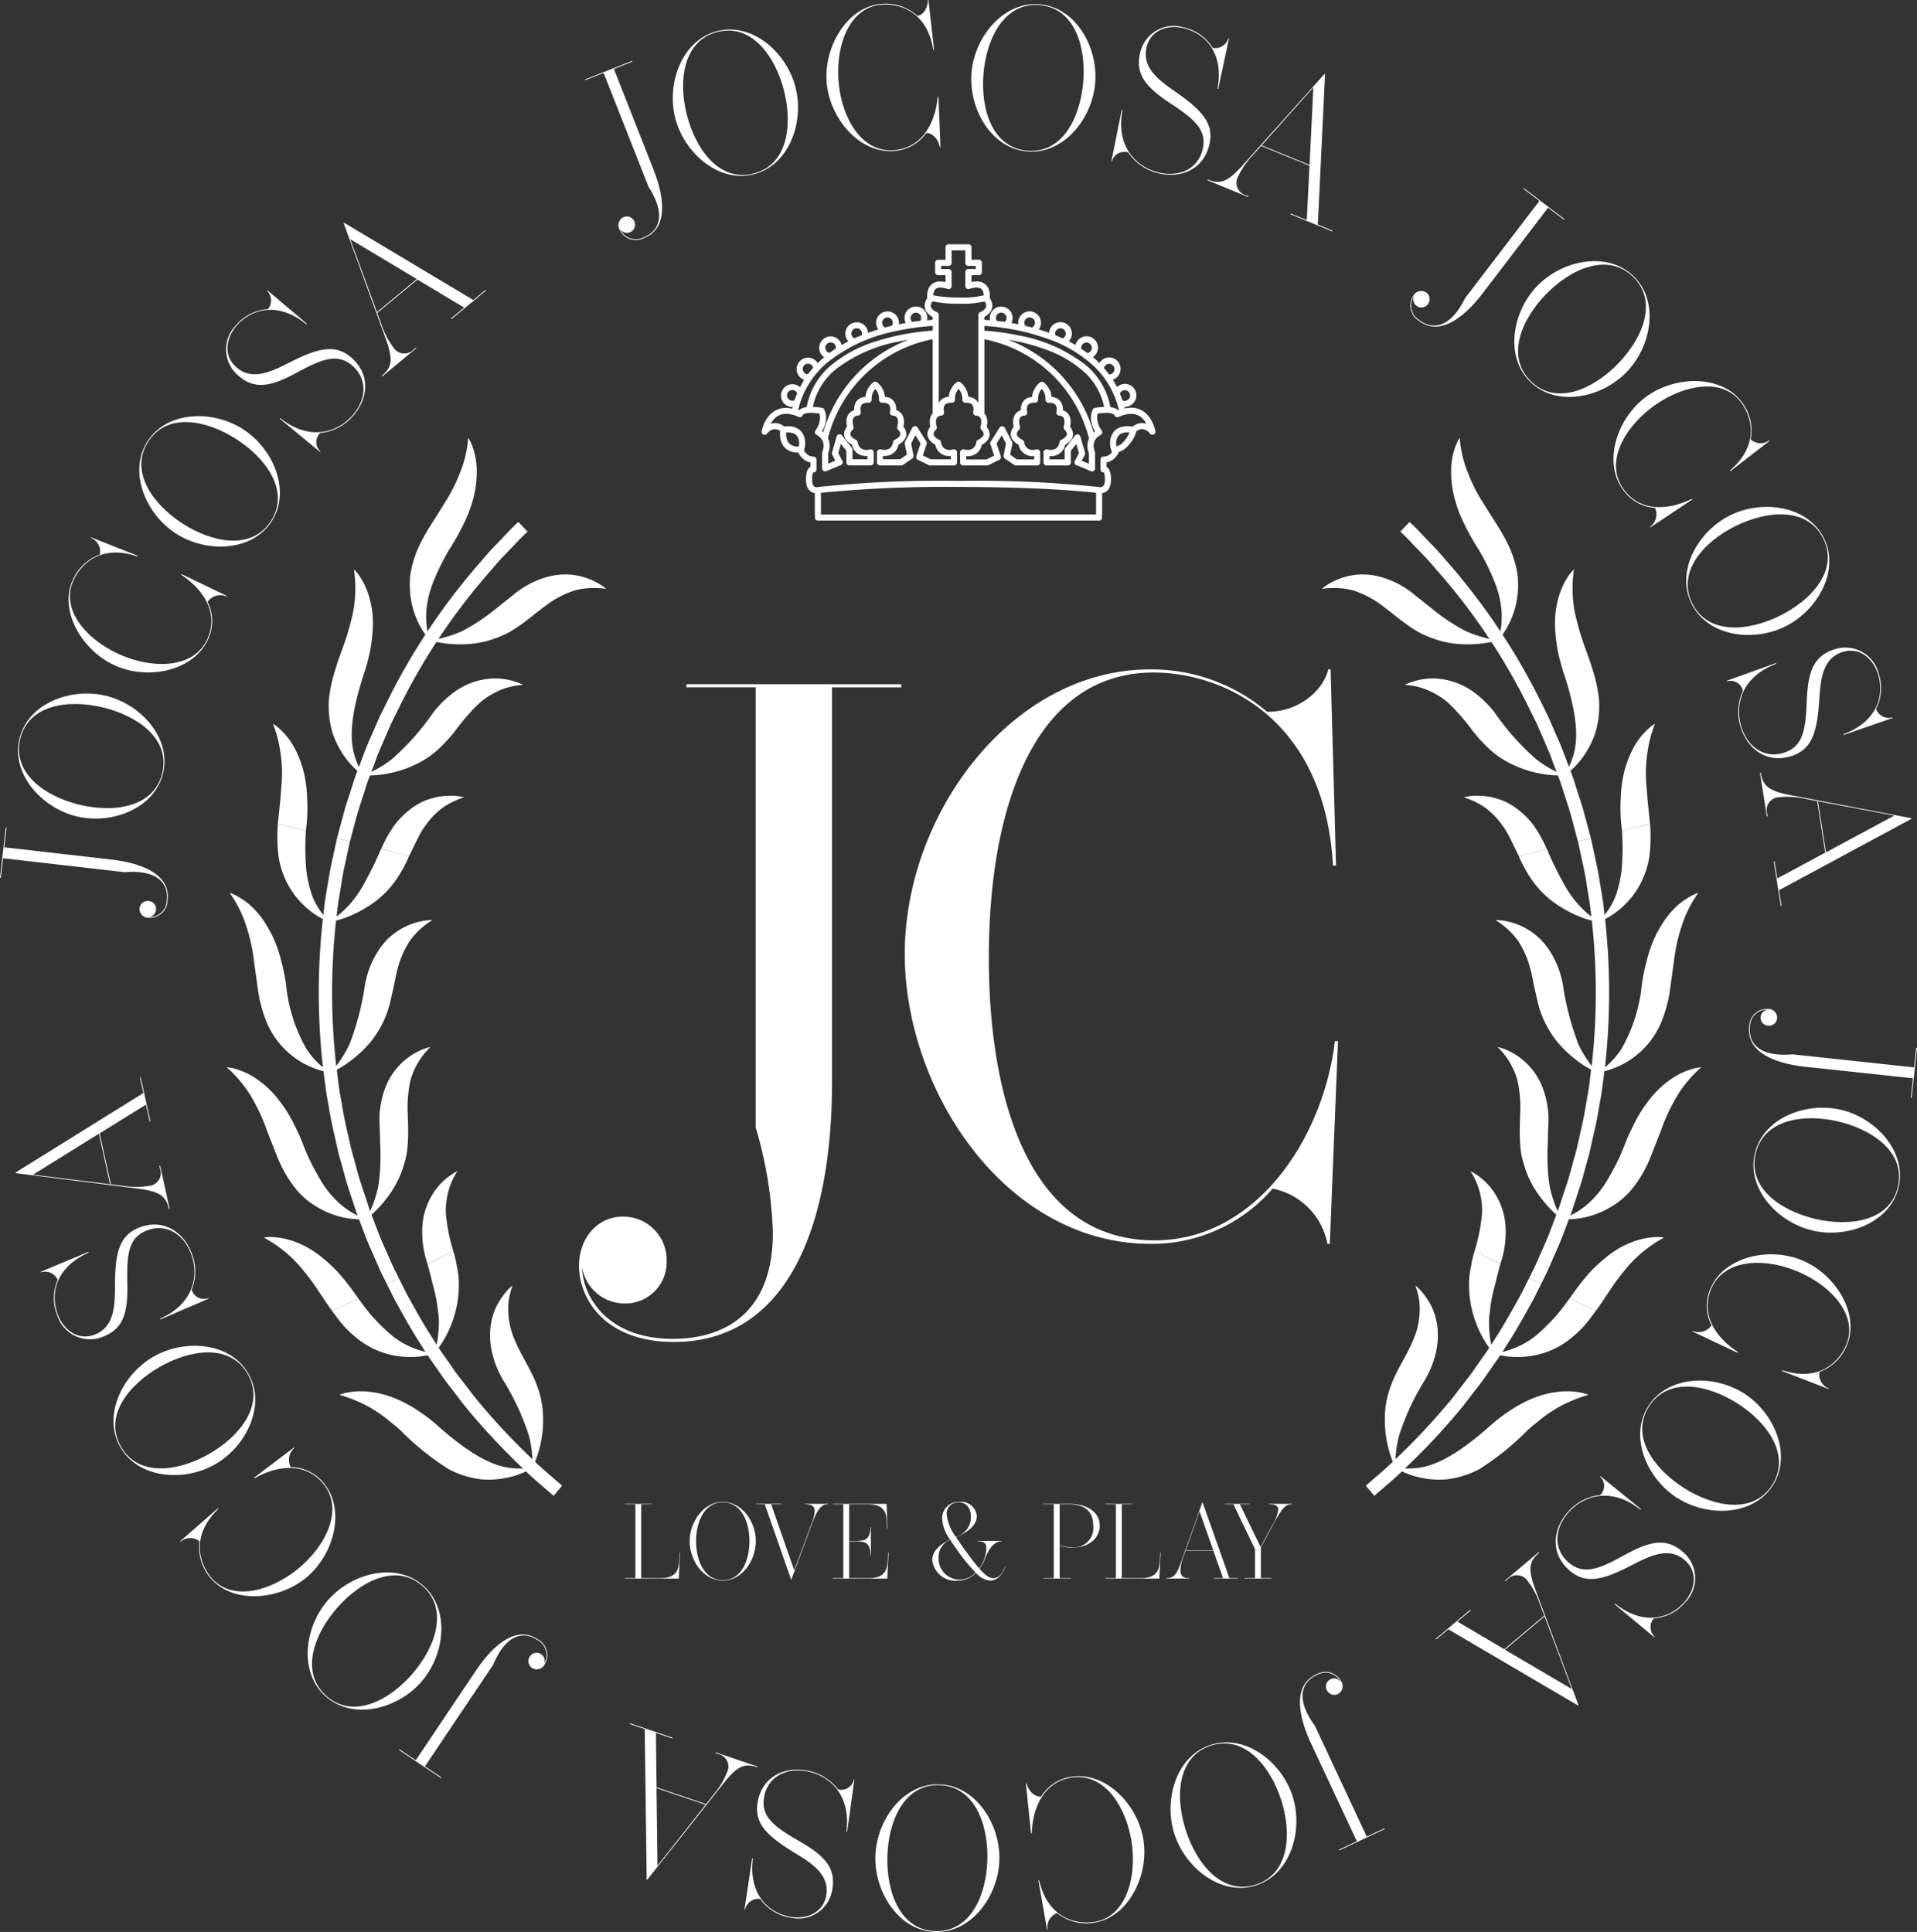 <svg xmlns="http://www.w3.org/2000/svg" width="195.924" height="197.485" viewBox="0 0 195.924 197.485"><rect x="0" y="0" width="195.924" height="197.485" fill="#333333" stroke="none"/><g transform="translate(-9492.945 -53.107)"><path d="M105.768,53.319a.313.313,0,0,0,.369-.079,1.091,1.091,0,0,1,.816-.47.881.881,0,0,1,.449.137.707.707,0,0,1,.078.057c-.005.085-.014.172-.014.251a2.383,2.383,0,0,0,.193,1,1.547,1.547,0,0,0,.8.788,2.043,2.043,0,0,0,.815.159l.073,0a1.767,1.767,0,0,0,.788.857,1.711,1.711,0,0,0,.441.151v.461a.325.325,0,0,0-.037.015.788.788,0,0,0-.311.45,2.846,2.846,0,0,0-.1.851,2.043,2.043,0,0,0,.1.673,1.045,1.045,0,0,0,.466.581.957.957,0,0,0,.332.11v2.227a.3.3,0,0,1,0,.264.312.312,0,0,0,.312.313h28.744a.313.313,0,0,0,.313-.313.29.29,0,0,1,0-.264V59.313a.951.951,0,0,0,.515-.248,1.12,1.12,0,0,0,.282-.446,2,2,0,0,0,.1-.673,2.256,2.256,0,0,0-.178-1.038.686.686,0,0,0-.234-.263.315.315,0,0,0-.036-.015v-.461a1.73,1.73,0,0,0,.441-.151,1.782,1.782,0,0,0,.815-.919,1.891,1.891,0,0,0,.6-.307A3.629,3.629,0,0,0,143.888,53a.934.934,0,0,1,.155-.109.852.852,0,0,1,.427-.125,1.092,1.092,0,0,1,.816.47.312.312,0,0,0,.545-.256,3.749,3.749,0,0,0-.446-1.178,2.631,2.631,0,0,0-.756-.834,2.226,2.226,0,0,0-1.29-.39,3.061,3.061,0,0,0-.632.074c-.013-.058-.027-.114-.042-.17a.413.413,0,0,0,.041,0,1.169,1.169,0,1,0-.79-2.015c-.133-.261-.278-.511-.431-.752a1.165,1.165,0,1,0-1.375-1.7c-.141-.141-.283-.279-.43-.41-.077-.068-.16-.125-.238-.191a1.166,1.166,0,0,0-.644-2.139,1.09,1.09,0,0,0-.145.01h0a1.166,1.166,0,0,0-.989.884c-.227-.131-.455-.263-.686-.383A1.167,1.167,0,0,0,137.3,43a1.155,1.155,0,0,0-.073-.4,1.162,1.162,0,0,0-2.253.325c-.356-.129-.708-.243-1.056-.348a1.164,1.164,0,1,0-2.106-.681,1.137,1.137,0,0,0,.021.156c-.244-.05-.481-.094-.709-.133a1.167,1.167,0,1,0-2.216-.512,1.156,1.156,0,0,0,.041.228c-.244-.019-.445-.033-.593-.04v-.3a2.078,2.078,0,0,0,.286-.184,1.517,1.517,0,0,0,.352-.375,1.078,1.078,0,0,0,.177-.588,1.377,1.377,0,0,0-.266-.765,2.205,2.205,0,0,0,.01-.221,1.786,1.786,0,0,0-.223-.914,1.155,1.155,0,0,0-.431-.417,1.422,1.422,0,0,0-.694-.161,2.654,2.654,0,0,0-.531.066v-.706h.755a.312.312,0,0,0,.313-.313v-.951a.313.313,0,0,0-.313-.313h-.755V34.184a.311.311,0,0,0-.313-.313H124.7a.311.311,0,0,0-.313.313v1.271h-.755a.313.313,0,0,0-.313.313v.951a.312.312,0,0,0,.313.313h.755v.706a2.674,2.674,0,0,0-.532-.066,1.417,1.417,0,0,0-.694.161,1.2,1.2,0,0,0-.546.661,1.992,1.992,0,0,0-.108.67c0,.088.005.163.011.222a1.384,1.384,0,0,0-.267.764,1.091,1.091,0,0,0,.177.588,1.647,1.647,0,0,0,.529.5c.039.024.075.045.109.063v.3c-.146.008-.341.019-.577.039a1.205,1.205,0,0,0,.041-.227,1.169,1.169,0,1,0-2.217.506c-.227.04-.465.086-.708.135a1.092,1.092,0,0,0,.021-.153,1.168,1.168,0,1,0-2.337,0,1.153,1.153,0,0,0,.228.677c-.261.08-.523.162-.789.254-.088.03-.176.065-.265.1a1.162,1.162,0,0,0-.75-1.015,1.169,1.169,0,0,0-1.5.692,1.138,1.138,0,0,0,.248,1.19q-.347.177-.687.375a1.163,1.163,0,0,0-.986-.873h0a1.081,1.081,0,0,0-.145-.01,1.169,1.169,0,0,0-1.159,1.027h0a1.236,1.236,0,0,0-.009.145,1.165,1.165,0,0,0,.511.959c-.08.066-.162.13-.24.2-.144.127-.282.263-.42.4a1.166,1.166,0,1,0-1.383,1.71c-.153.24-.3.488-.429.748a1.163,1.163,0,1,0-.778,2.024l.025,0c-.014.055-.028.111-.041.168a3.062,3.062,0,0,0-.632-.074,2.224,2.224,0,0,0-1.29.39,2.88,2.88,0,0,0-.973,1.264,3.6,3.6,0,0,0-.229.748.313.313,0,0,0,.175.335m2.461.635a1.738,1.738,0,0,1-.136-.739c0-.035.005-.077.007-.114.051,0,.105-.007.167-.007a1.649,1.649,0,0,1,.541.083.792.792,0,0,1,.414.313,1.281,1.281,0,0,1,.2.708,1.67,1.67,0,0,1-.037.334c-.032,0-.064,0-.107,0a1.291,1.291,0,0,1-.75-.212.911.911,0,0,1-.3-.372m17.483,7.535H111.652V59.279a128.65,128.65,0,0,1,14.059-.6c4.847,0,8.433.158,10.805.317,1.186.079,2.069.158,2.655.217.263.027.456.048.6.065v2.209H125.711Zm16.615-7.2a1.433,1.433,0,0,1-.367.2c-.044.015-.077.023-.1.027h-.007a1.654,1.654,0,0,1-.033-.319,1.287,1.287,0,0,1,.2-.708.791.791,0,0,1,.415-.313,1.644,1.644,0,0,1,.541-.083c.076,0,.142,0,.2.01a2.786,2.786,0,0,1-.854,1.185m.379-5.511a.536.536,0,0,1,.213.044.543.543,0,0,1,.33.5.527.527,0,0,1-.044.214.544.544,0,0,1-.5.33.533.533,0,0,1-.213-.044c-.007,0-.014,0-.021,0-.08-.243-.168-.481-.264-.709a.542.542,0,0,1,.5-.329m-1.6-2.7a.543.543,0,1,1,0,1.086c-.166-.224-.341-.438-.523-.644a.536.536,0,0,1,.523-.442m-2.851-1.633a.542.542,0,0,1,.477-.537h0l.066,0a.543.543,0,0,1,.538.477l0,.068a.541.541,0,0,1-.446.528c-.208-.155-.423-.3-.639-.436a.171.171,0,0,0,0-.027ZM135.588,43a.544.544,0,0,1,1.053-.189.553.553,0,0,1,.034.189.54.54,0,0,1-.324.492c-.244-.111-.487-.217-.733-.317a.539.539,0,0,1-.031-.175M132.7,41.429a.531.531,0,0,1,.282-.079.543.543,0,0,1,.284,1.007.276.276,0,0,0-.027.024c-.242-.065-.476-.122-.709-.176-.005-.01-.005-.02-.011-.029a.533.533,0,0,1-.08-.282.544.544,0,0,1,.261-.465m-3.165-.024a.542.542,0,0,1,.184-.407.543.543,0,0,1,.767.046.54.54,0,0,1-.044.762c-.29-.043-.561-.077-.808-.105a.552.552,0,0,1-.1-.3m5.583,2.237a13.362,13.362,0,0,1,4.4,2.67q.248.237.479.49a.376.376,0,0,0,.045.053,8.761,8.761,0,0,1,2.061,3.977l-.06.024a.741.741,0,0,0-.106-.093,1.587,1.587,0,0,0-.7-.243A7.331,7.331,0,0,0,138.69,46.2a15.609,15.609,0,0,0-6.783-3,25.119,25.119,0,0,0-3.551-.494V42.22a23.416,23.416,0,0,1,6.761,1.424m3.524,11.523-.476-1.637a.314.314,0,0,0-.24-.22.31.31,0,0,0-.3.112l-1,1.268a.312.312,0,0,0-.067.2v.971h-1.54v-.344c.043,0,.083.007.13.007a1.416,1.416,0,0,0,1.459-1.156,2.252,2.252,0,0,0,.308-.2,1.483,1.483,0,0,0,.328-.349.983.983,0,0,0,.17-.542,1.165,1.165,0,0,0-.3-.736,2.332,2.332,0,0,0,.06-.512,1.354,1.354,0,0,0-.216-.777,1.082,1.082,0,0,0-.579-.41c0-.035,0-.068,0-.106a1.309,1.309,0,0,0-.259-.824,1.107,1.107,0,0,0-.448-.335,1.6,1.6,0,0,0-.448-.1,2.153,2.153,0,0,0-.119-.54,2.114,2.114,0,0,0-.679-.94c-.007-.006-.017-.007-.024-.013a.443.443,0,0,0-.056-.029.407.407,0,0,0-.056-.017.339.339,0,0,0-.118,0,.307.307,0,0,0-.056.018.237.237,0,0,0-.055.028.21.21,0,0,0-.026.013,2.118,2.118,0,0,0-.678.94,2.16,2.16,0,0,0-.12.54,1.611,1.611,0,0,0-.448.1,1.1,1.1,0,0,0-.579.547,1.426,1.426,0,0,0-.128.613c0,.038,0,.072.005.106a1.076,1.076,0,0,0-.579.41,1.35,1.35,0,0,0-.216.778,2.336,2.336,0,0,0,.06.512,1.17,1.17,0,0,0-.3.736.989.989,0,0,0,.17.542,1.642,1.642,0,0,0,.492.465c.054.035.1.062.144.086a1.414,1.414,0,0,0,1.458,1.157c.047,0,.088,0,.13-.007v.344h-1.755l-.7-.478.223-1.119a.313.313,0,0,0-.029-.2l-.739-1.426a.31.31,0,0,0-.264-.167.313.313,0,0,0-.279.144l-.9,1.426a.308.308,0,0,0-.032.265l.389,1.168-.8.392H126.5v-.344c.043,0,.083.007.13.007a1.414,1.414,0,0,0,1.458-1.156,2.209,2.209,0,0,0,.309-.2,1.481,1.481,0,0,0,.327-.349.983.983,0,0,0,.17-.542,1.17,1.17,0,0,0-.3-.736,2.334,2.334,0,0,0,.06-.512,1.354,1.354,0,0,0-.215-.778.924.924,0,0,0-.1-.111.309.309,0,0,0,.02-.1V43.581a13.767,13.767,0,0,1,10.687,10.145,1.738,1.738,0,0,0-.16.736,2.358,2.358,0,0,0,.148.779v1.067c-.2-.083-.445-.187-.73-.3l.316-.607a.319.319,0,0,0,.023-.231m1.022-4.579a.319.319,0,0,0-.221.153,1.862,1.862,0,0,0-.2.875,2.764,2.764,0,0,0,.41,1.37c-.045.032-.091.072-.14.114a14.4,14.4,0,0,0-8.742-9.479,21.518,21.518,0,0,1,3.792.983,11.859,11.859,0,0,1,3.942,2.275,6.63,6.63,0,0,1,2.089,3.616,7.183,7.183,0,0,0-.935.093m-16.4-12.013a.506.506,0,0,1,.2-.193.793.793,0,0,1,.392-.084,2.367,2.367,0,0,1,.745.143.312.312,0,0,0,.411-.3V36.718a.315.315,0,0,0-.092-.222.32.32,0,0,0-.22-.091h-.756V36.08h.756a.315.315,0,0,0,.313-.313V34.5h1.4v1.272a.313.313,0,0,0,.313.313h.755V36.4h-.755a.321.321,0,0,0-.221.091.317.317,0,0,0-.091.222v1.426a.312.312,0,0,0,.411.3,2.363,2.363,0,0,1,.745-.143.807.807,0,0,1,.393.084.576.576,0,0,1,.26.326,1.3,1.3,0,0,1,.066.384,8.781,8.781,0,0,1-2.339.23h-.231a14.144,14.144,0,0,1-2.216-.166c-.164-.028-.273-.054-.358-.077a1.069,1.069,0,0,1,.125-.5m-.316,1.819a.448.448,0,0,1-.073-.243.794.794,0,0,1,.181-.449,12.426,12.426,0,0,0,2.649.243h.239a9.855,9.855,0,0,0,2.428-.231.794.794,0,0,1,.171.435.463.463,0,0,1-.078.251,1.046,1.046,0,0,1-.33.3c-.06.037-.114.064-.152.083l-.043.019-.009,0h0a.311.311,0,0,0-.2.293v9.01a1.172,1.172,0,0,0-.13-.21,1.107,1.107,0,0,0-.448-.334,1.6,1.6,0,0,0-.447-.1,2.166,2.166,0,0,0-.12-.54,2.118,2.118,0,0,0-.678-.94.217.217,0,0,0-.026-.013.239.239,0,0,0-.055-.028.327.327,0,0,0-.056-.018.339.339,0,0,0-.118,0,.336.336,0,0,0-.057.018.249.249,0,0,0-.054.028.215.215,0,0,0-.026.013,2.12,2.12,0,0,0-.679.94,2.183,2.183,0,0,0-.119.54,1.588,1.588,0,0,0-.447.1,1.1,1.1,0,0,0-.579.544V41.1a.311.311,0,0,0-.2-.293,1.472,1.472,0,0,1-.342-.2.883.883,0,0,1-.2-.214m.385,13.969a1.416,1.416,0,0,0,1.459,1.156c.047,0,.087,0,.13-.007v.344H122.87l-.8-.392.389-1.168a.313.313,0,0,0-.032-.265l-.9-1.426a.314.314,0,0,0-.542.023l-.739,1.426a.311.311,0,0,0-.03.2l.223,1.119-.7.478h-1.755v-.344c.042,0,.083.007.13.007a1.416,1.416,0,0,0,1.459-1.156,2.252,2.252,0,0,0,.308-.2,1.484,1.484,0,0,0,.328-.349.988.988,0,0,0,.17-.542,1.169,1.169,0,0,0-.3-.736,2.337,2.337,0,0,0,.06-.512,1.354,1.354,0,0,0-.216-.777,1.076,1.076,0,0,0-.579-.41c0-.035,0-.068,0-.106a1.312,1.312,0,0,0-.259-.826,1.11,1.11,0,0,0-.447-.334,1.6,1.6,0,0,0-.448-.1,2.161,2.161,0,0,0-.12-.54,2.113,2.113,0,0,0-.678-.94.163.163,0,0,0-.025-.013.239.239,0,0,0-.055-.028.276.276,0,0,0-.115-.023.321.321,0,0,0-.06.005.343.343,0,0,0-.111.046.2.2,0,0,0-.025.013,2.12,2.12,0,0,0-.678.939,2.164,2.164,0,0,0-.119.541,1.6,1.6,0,0,0-.448.1,1.1,1.1,0,0,0-.58.546,1.44,1.44,0,0,0-.128.613c0,.038,0,.072.005.106a1.081,1.081,0,0,0-.579.41,1.354,1.354,0,0,0-.215.778,2.335,2.335,0,0,0,.06.512,1.174,1.174,0,0,0-.3.736.988.988,0,0,0,.17.542,1.665,1.665,0,0,0,.492.466c.055.035.1.061.144.085a1.414,1.414,0,0,0,1.458,1.157c.047,0,.088,0,.13-.007v.344h-1.539v-.971a.317.317,0,0,0-.067-.2l-1-1.268a.313.313,0,0,0-.546.108l-.475,1.637a.316.316,0,0,0,.023.231l.316.607c-.285.116-.534.22-.729.3V55.24a2.379,2.379,0,0,0,.147-.778,1.749,1.749,0,0,0-.173-.769,13.765,13.765,0,0,1,10.7-10.117v7.457a.29.29,0,0,0,.02.1.866.866,0,0,0-.1.111,1.349,1.349,0,0,0-.216.778,2.332,2.332,0,0,0,.06.512,1.165,1.165,0,0,0-.3.736.982.982,0,0,0,.17.542,1.664,1.664,0,0,0,.492.466c.055.035.1.061.144.086M111.98,50.74a.317.317,0,0,0-.221-.153,7.14,7.14,0,0,0-.933-.093,6.71,6.71,0,0,1,2.313-3.816,15.005,15.005,0,0,1,6.506-2.868c.336-.071.653-.13.96-.181a14.4,14.4,0,0,0-8.715,9.457c-.043-.038-.083-.072-.123-.1a2.762,2.762,0,0,0,.409-1.37,1.851,1.851,0,0,0-.2-.875m8.837-9.334a.543.543,0,0,1,1.087,0,.535.535,0,0,1-.1.294c-.247.027-.52.063-.811.105a.54.54,0,0,1-.178-.4m-2.644.952h0a.544.544,0,0,1-.26-.464.543.543,0,1,1,1.007.284c0,.007,0,.015-.008.021-.234.055-.473.114-.717.18a.263.263,0,0,0-.021-.02M114.763,43a.534.534,0,0,1,.034-.189.544.544,0,0,1,1.053.189.551.551,0,0,1-.029.163c-.25.1-.5.208-.747.323a.542.542,0,0,1-.311-.486M112.1,44.451l0-.066h0a.544.544,0,0,1,.538-.478l.066,0h0a.542.542,0,0,1,.478.537l0,.069s0,.006,0,.009c-.22.144-.436.293-.648.451a.54.54,0,0,1-.435-.525m-2.309,2.173a.543.543,0,0,1,.543-.543.536.536,0,0,1,.52.427c-.186.21-.364.428-.533.656a.541.541,0,0,1-.53-.54m-.843,3.2a.543.543,0,0,1-.714-.285.542.542,0,0,1,.989-.445c-.1.235-.189.479-.272.729h0m2.416-2.944a.319.319,0,0,0,.1-.111c.223-.24.453-.473.7-.689a16.168,16.168,0,0,1,7.19-3.338,24.948,24.948,0,0,1,2.881-.455c.355-.035.638-.053.837-.064V42.7a24.51,24.51,0,0,0-5.835,1.106,13.355,13.355,0,0,0-4.5,2.392,7.328,7.328,0,0,0-2.548,4.319,1.587,1.587,0,0,0-.7.243.749.749,0,0,0-.106.093l-.06-.024a8.765,8.765,0,0,1,2.047-3.957m-4.19,4.595a1.6,1.6,0,0,1,.912-.264,3.166,3.166,0,0,1,1.278.318.313.313,0,0,0,.277-.01.309.309,0,0,0,.144-.19h.005s.018-.042.137-.1a1.845,1.845,0,0,1,.739-.115,6.156,6.156,0,0,1,.82.07,1.42,1.42,0,0,1,.064.433,2.223,2.223,0,0,1-.467,1.292.313.313,0,0,0,.128.466h0a1.373,1.373,0,0,1,.367.271,1.14,1.14,0,0,1,.335.817,1.776,1.776,0,0,1-.128.628l-.021.11v1.584a.313.313,0,0,0,.44.285s.156-.069.418-.181.629-.264,1.048-.43a.309.309,0,0,0,.178-.181.313.313,0,0,0-.015-.254l-.417-.8.271-.935.56.708v1.176a.312.312,0,0,0,.313.312h2.165a.312.312,0,0,0,.313-.312V55.148a.312.312,0,0,0-.4-.3,1.346,1.346,0,0,1-.351.044.919.919,0,0,1-.518-.139.96.96,0,0,1-.369-.666.311.311,0,0,0-.185-.231,1.556,1.556,0,0,1-.321-.2.839.839,0,0,1-.183-.2.354.354,0,0,1-.063-.192c0-.089.036-.226.243-.435a.311.311,0,0,0,.075-.32,1.882,1.882,0,0,1-.075-.493.756.756,0,0,1,.1-.422.542.542,0,0,1,.442-.206.312.312,0,0,0,.275-.393,1.191,1.191,0,0,1-.03-.272.7.7,0,0,1,.124-.437.49.49,0,0,1,.2-.147,1.129,1.129,0,0,1,.431-.071h.069a.312.312,0,0,0,.322-.348h0a.721.721,0,0,1,0-.073,1.549,1.549,0,0,1,.092-.514,1.48,1.48,0,0,1,.287-.477,1.474,1.474,0,0,1,.285.477,1.548,1.548,0,0,1,.093.514l0,.061v.012a.315.315,0,0,0,.081.248.311.311,0,0,0,.241.1h.07a1.131,1.131,0,0,1,.431.071.465.465,0,0,1,.257.24.814.814,0,0,1,.068.344,1.287,1.287,0,0,1-.017.2l-.01.058,0,.013a.312.312,0,0,0,.046.261.309.309,0,0,0,.228.132.539.539,0,0,1,.441.206.749.749,0,0,1,.1.422,1.738,1.738,0,0,1-.038.35c-.01.047-.02.085-.027.111l-.008.027v.006a.311.311,0,0,0,.076.32.646.646,0,0,1,.243.435.363.363,0,0,1-.067.2,1.063,1.063,0,0,1-.307.284c-.056.035-.107.063-.142.081l-.041.019-.009.005h0a.31.31,0,0,0-.185.231.963.963,0,0,1-.369.666.919.919,0,0,1-.518.139,1.4,1.4,0,0,1-.259-.024l-.074-.016-.017,0h0a.316.316,0,0,0-.278.047.313.313,0,0,0-.128.252v1.021a.313.313,0,0,0,.313.312h2.165a.313.313,0,0,0,.176-.055l.95-.651a.31.31,0,0,0,.131-.318l-.242-1.213.436-.845.528.839-.428,1.286a.311.311,0,0,0,.158.38l1.108.545a.3.3,0,0,0,.139.032h2.438a.316.316,0,0,0,.221-.091.312.312,0,0,0,.091-.22V55.148a.313.313,0,0,0-.126-.252.317.317,0,0,0-.278-.047,1.334,1.334,0,0,1-.351.044.919.919,0,0,1-.518-.139.958.958,0,0,1-.369-.666.312.312,0,0,0-.186-.231,1.6,1.6,0,0,1-.321-.2.839.839,0,0,1-.182-.2.347.347,0,0,1-.063-.192.646.646,0,0,1,.243-.435.313.313,0,0,0,.076-.32,1.833,1.833,0,0,1-.076-.493.745.745,0,0,1,.1-.422.537.537,0,0,1,.441-.207.312.312,0,0,0,.275-.393h0a1.252,1.252,0,0,1-.031-.271.716.716,0,0,1,.125-.437.5.5,0,0,1,.2-.147,1.131,1.131,0,0,1,.431-.071h.07a.308.308,0,0,0,.242-.1.315.315,0,0,0,.08-.247h0c0-.007,0-.032,0-.072a1.563,1.563,0,0,1,.092-.514,1.48,1.48,0,0,1,.287-.477,1.477,1.477,0,0,1,.286.477,1.562,1.562,0,0,1,.092.514l0,.061v.012a.313.313,0,0,0,.322.348h.07a1.13,1.13,0,0,1,.43.071.469.469,0,0,1,.258.24.823.823,0,0,1,.067.344,1.284,1.284,0,0,1-.017.2l-.01.058,0,.013a.312.312,0,0,0,.275.393.54.54,0,0,1,.442.207.751.751,0,0,1,.1.422,1.745,1.745,0,0,1-.039.35c-.01.046-.02.084-.026.11l-.008.027,0,.006h0a.314.314,0,0,0,.075.32.651.651,0,0,1,.244.435.358.358,0,0,1-.068.2,1.063,1.063,0,0,1-.307.284c-.055.035-.106.063-.141.081l-.041.019-.01.005a.312.312,0,0,0-.186.231.958.958,0,0,1-.369.666.916.916,0,0,1-.517.139,1.4,1.4,0,0,1-.259-.024l-.074-.016-.017,0h0A.317.317,0,0,0,126,54.9a.313.313,0,0,0-.126.252v1.021a.312.312,0,0,0,.313.312h2.438a.3.3,0,0,0,.138-.032l1.109-.545a.312.312,0,0,0,.158-.38l-.428-1.286.528-.837.437.843-.242,1.213a.31.31,0,0,0,.13.318l.95.651a.315.315,0,0,0,.177.055h2.164a.313.313,0,0,0,.313-.312V55.148a.312.312,0,0,0-.4-.3,1.36,1.36,0,0,1-.351.044.916.916,0,0,1-.518-.139.958.958,0,0,1-.369-.666.312.312,0,0,0-.185-.231,1.559,1.559,0,0,1-.321-.2.842.842,0,0,1-.183-.2.351.351,0,0,1-.063-.192.642.642,0,0,1,.243-.435.312.312,0,0,0,.076-.32,1.831,1.831,0,0,1-.076-.493.755.755,0,0,1,.1-.422.542.542,0,0,1,.442-.206.311.311,0,0,0,.274-.393,1.3,1.3,0,0,1-.03-.272.71.71,0,0,1,.124-.437.5.5,0,0,1,.2-.147,1.127,1.127,0,0,1,.43-.071h.07a.307.307,0,0,0,.242-.1.31.31,0,0,0,.08-.247h0c0-.007,0-.032,0-.072a1.542,1.542,0,0,1,.092-.514,1.477,1.477,0,0,1,.286-.477,1.48,1.48,0,0,1,.287.477,1.562,1.562,0,0,1,.092.514l0,.061v.012a.317.317,0,0,0,.082.248.311.311,0,0,0,.242.1h.069a1.13,1.13,0,0,1,.431.071.467.467,0,0,1,.257.24.8.8,0,0,1,.067.344,1.3,1.3,0,0,1-.016.2l-.01.057,0,.013a.312.312,0,0,0,.275.393.539.539,0,0,1,.441.206.741.741,0,0,1,.1.422,1.793,1.793,0,0,1-.038.35c-.01.047-.02.085-.027.111l-.008.027v.006a.314.314,0,0,0,.075.32.644.644,0,0,1,.244.435.365.365,0,0,1-.067.2,1.071,1.071,0,0,1-.307.283c-.055.035-.106.063-.142.081l-.041.019-.009.005h0a.313.313,0,0,0-.185.231.96.96,0,0,1-.369.666.919.919,0,0,1-.518.139,1.417,1.417,0,0,1-.259-.024l-.073-.016-.016,0h0a.312.312,0,0,0-.4.3v1.021a.312.312,0,0,0,.313.312h2.165a.317.317,0,0,0,.221-.091.313.313,0,0,0,.091-.22V54.993l.56-.708.271.935-.418.8a.319.319,0,0,0-.015.254.314.314,0,0,0,.178.181c.419.166.787.318,1.048.43s.417.181.417.181a.312.312,0,0,0,.441-.285V55.2l-.021-.111a1.766,1.766,0,0,1-.127-.627,1.14,1.14,0,0,1,.351-.835,1.458,1.458,0,0,1,.249-.2l.08-.045.018-.01h0a.312.312,0,0,0,.128-.466,2.218,2.218,0,0,1-.466-1.292,1.414,1.414,0,0,1,.063-.433,6.049,6.049,0,0,1,.821-.071,1.458,1.458,0,0,1,.822.163.173.173,0,0,1,.054.052l.005,0a.3.3,0,0,0,.422.2,3.163,3.163,0,0,1,1.278-.318,1.587,1.587,0,0,1,.935.28,2.077,2.077,0,0,1,.631.739,1.341,1.341,0,0,0-.434-.082,1.493,1.493,0,0,0-.776.229,1.748,1.748,0,0,0-.2.142,2.731,2.731,0,0,0-.52-.048,2.294,2.294,0,0,0-.753.12,1.423,1.423,0,0,0-.728.563,1.9,1.9,0,0,0-.3,1.048,2.339,2.339,0,0,0,.169.876.34.34,0,0,0,.024.034,1.081,1.081,0,0,1-.389.351,1.049,1.049,0,0,1-.449.115h-.008a.312.312,0,0,0-.326.312v1a.311.311,0,0,0,.146.265.3.3,0,0,0,.192.039.472.472,0,0,1,.052.139,2.493,2.493,0,0,1,.059.613,1.391,1.391,0,0,1-.066.464.415.415,0,0,1-.183.245.394.394,0,0,1-.2.047l-.06,0h-.022a.1.1,0,0,0-.016-.006,120.29,120.29,0,0,0-14.414-.637,120.314,120.314,0,0,0-14.414.637c-.005,0-.01,0-.015.006h-.01a.491.491,0,0,1-.073.005.368.368,0,0,1-.259-.093.5.5,0,0,1-.121-.2,1.4,1.4,0,0,1-.064-.464,1.748,1.748,0,0,1,.1-.745l.005-.008a.306.306,0,0,0,.193-.039.312.312,0,0,0,.145-.265v-1a.314.314,0,0,0-.326-.312h-.008a1.045,1.045,0,0,1-.449-.115,1.116,1.116,0,0,1-.493-.53,2.342,2.342,0,0,0,.118-.731,1.905,1.905,0,0,0-.3-1.048,1.42,1.42,0,0,0-.728-.563,2.287,2.287,0,0,0-.752-.12,3.1,3.1,0,0,0-.372.024,1.592,1.592,0,0,0-.164-.119,1.493,1.493,0,0,0-.776-.229,1.333,1.333,0,0,0-.434.082c.026-.05.053-.1.083-.147a1.958,1.958,0,0,1,.57-.609" transform="translate(9465.196 44.205)" fill="#fff"/><path d="M92.264,213.512l-.131,2.657h-5.51v-.043H87.7v-7.551H86.623v-.044h2.75v.044H88.3v7.551h1.921c1.374,0,1.9-.54,1.958-1.746l.044-.868Z" transform="translate(9470.182 -1.696)" fill="#fff"/><path d="M102.374,212.276c0,1.965-1.4,4.027-3.377,4.027s-3.389-2.062-3.389-4.027S97.016,208.25,99,208.25s3.377,2.062,3.377,4.026M99,208.293c-1.926,0-2.734,2.052-2.734,3.982s.807,3.983,2.734,3.983,2.722-2.052,2.722-3.983-.8-3.982-2.722-3.982" transform="translate(9467.82 -1.622)" fill="#fff"/><path d="M112.206,208.53v.044h-.043c-.748,0-1.129.682-1.664,2.117l-2.057,5.554H108.4l-2.679-7.671h-.856v-.044h2.531v.044h-1.02l2.352,6.754,1.751-4.714a4.323,4.323,0,0,0,.344-1.342c0-.476-.273-.7-.955-.7h-.072v-.044Z" transform="translate(9465.387 -1.696)" fill="#fff"/><path d="M121.152,213.512l-.131,2.657h-5.565v-.043h1.074v-7.551h-1.074v-.044h5.5l.087,2.521H121l-.033-.759c-.043-1.042-.436-1.718-1.926-1.718H117.13v3.749h.492a3.965,3.965,0,0,0,1.02-.088c.48-.147.655-.7.66-1.325h.043v2.869H119.3c-.011-.742-.18-1.178-.638-1.326a3.823,3.823,0,0,0-1.042-.087h-.492v3.759h1.976c1.375,0,1.9-.54,1.958-1.746l.044-.868Z" transform="translate(9462.604 -1.696)" fill="#fff"/><path d="M136.744,214.829c-.29.857-.879,1.473-1.566,1.473a2.238,2.238,0,0,1-1.468-.791,2.579,2.579,0,0,1-1.839.791,2.379,2.379,0,0,1-2.624-2.1c0-1.037.955-1.659,1.816-2.106a3.909,3.909,0,0,1-.807-2.166,1.673,1.673,0,0,1,1.8-1.68A1.6,1.6,0,0,1,133.8,209.7c0,1.064-1.14,1.74-2.116,2.166.191.295.459.682.742,1.081.677.938,1.206,1.637,1.62,2.105a3.7,3.7,0,0,0,.726-2.029c0-.568-.251-.731-.829-.731h-.049v-.044h2.466v.044h-.071c-.589,0-1.168.523-1.637,1.729a4.8,4.8,0,0,1-.573,1.07c.666.753,1.048.961,1.407.961.622,0,1.015-.622,1.222-1.233Zm-3.066.649a17.707,17.707,0,0,1-1.931-2.374c-.262-.366-.48-.687-.661-.971a1.876,1.876,0,0,0-1.189,1.811,2.15,2.15,0,0,0,2.139,2.259,2.34,2.34,0,0,0,1.642-.725m-2.958-5.969a4.567,4.567,0,0,0,.939,2.318,2.1,2.1,0,0,0,1.538-2.03c0-1.015-.557-1.5-1.26-1.5a1.162,1.162,0,0,0-1.217,1.211" transform="translate(9458.979 -1.622)" fill="#fff"/><path d="M150.409,210.75c0,1.261-1.08,2.254-2.815,2.254a3.876,3.876,0,0,1-1.283-.2v3.323h1.157v.043h-2.832v-.043h1.075v-7.551h-1.075v-.044h2.712c1.712,0,3.06.813,3.06,2.22m-.666,0c0-2.177-1.9-2.177-2.618-2.177h-.813v4.19a3.961,3.961,0,0,0,1.25.2,1.979,1.979,0,0,0,2.182-2.21" transform="translate(9454.935 -1.696)" fill="#fff"/><path d="M158.889,213.512l-.13,2.657h-5.511v-.043h1.075v-7.551h-1.075v-.044H156v.044h-1.075v7.551h1.92c1.375,0,1.9-.54,1.958-1.746l.044-.868Z" transform="translate(9452.672 -1.696)" fill="#fff"/><path d="M168.992,216.074v.044h-2.456v-.044h.944l-.987-2.8h-2.848l-.229.649a4.28,4.28,0,0,0-.295,1.342c0,.649.36.807.813.807h.12v.044h-2.412v-.044h.011c.726,0,1.048-.284,1.452-1.418l2.253-6.319h.033l2.739,7.737Zm-2.51-2.843-1.407-3.988-1.413,3.988Z" transform="translate(9450.466 -1.645)" fill="#fff"/><path d="M176.662,208.574c-.589,0-.938.251-1.953,2.15l-1.206,2.264v3.138h1.075v.043h-2.75v-.043H172.9v-2.974l-2.21-4.577h-.857v-.044h2.543v.044h-1.02l2.117,4.37,1.184-2.22a4,4,0,0,0,.616-1.6c0-.392-.283-.551-.883-.551h-.1v-.044H176.7v.044Z" transform="translate(9448.311 -1.696)" fill="#fff"/><path d="M85.9,8.454l.03.077-1.875.74L88.1,19.539c1.261,3.2,1.36,6.094-.933,7a1.829,1.829,0,0,1-2.546-.877.906.906,0,0,1,.441-1.252.835.835,0,0,1,1.1.491.824.824,0,0,1-1.474.724,1.757,1.757,0,0,0,2.453.837c1.1-.436,2.058-1.56,1.213-3.7a8.067,8.067,0,0,0-.751-1.43L83.007,9.684l-1.875.739-.029-.076Z" transform="translate(9471.632 50.885)" fill="#fff"/><path d="M105.814,10c.918,3.567-.654,7.965-4.251,8.891s-7.117-2.161-8.035-5.728.674-7.97,4.27-8.9,7.1,2.167,8.016,5.733M97.819,4.347c-3.5.9-4.005,5-3.1,8.511s3.328,6.855,6.825,5.955,3.986-5,3.083-8.506-3.309-6.86-6.806-5.96" transform="translate(9468.434 52.029)" fill="#fff"/><path d="M120.182.481c-3.322.275-4.666,4.244-4.367,7.852s2.277,7.3,5.681,7.019c2.793-.231,4.2-2.686,4.445-5.436l.081-.007.21,5.133-.061.005c-.217-1.008-.88-1.456-1.4-1.454a4.336,4.336,0,0,1-3.264,1.841c-3.547.293-6.606-3.321-6.91-7S116.711.686,120.176.4a4.789,4.789,0,0,1,3.691,1.213c.661-.076,1.088-.87,1.068-1.607L125,0l.574,5.072-.082.007c-.647-3.969-3.512-4.748-5.306-4.6" transform="translate(9462.837 53.107)" fill="#fff"/><path d="M147.317,8.641c-.307,3.67-3.24,7.3-6.94,6.994s-6.007-4.385-5.7-8.055,3.261-7.3,6.961-6.991,5.987,4.383,5.679,8.052M141.633.67c-3.6-.3-5.429,3.4-5.731,7.013s.883,7.567,4.482,7.87,5.408-3.406,5.71-7.014S145.231.973,141.633.67" transform="translate(9457.559 52.957)" fill="#fff"/><path d="M157.681,5.777c-.5,2.036,1.156,3.317,2.821,4.473,2.835,1.97,4.126,3.318,3.579,5.544-.626,2.553-2.977,3.419-5.183,2.878a5.047,5.047,0,0,1-3.09-2.128,1.3,1.3,0,0,0-1.668.918l-.06-.015,1.056-5.249.08.019c-.677,3.53,1.219,5.766,3.673,6.367,2.175.534,4.032-.38,4.51-2.327.5-2.037-.862-3.14-3.356-4.784-2.592-1.71-3.531-3.037-3.011-5.152A3.508,3.508,0,0,1,161.5,3.765a4.607,4.607,0,0,1,2.932,2.088,1.4,1.4,0,0,0,1.608-.975l.06.015L165,10.059l-.08-.019c.652-3.348-.957-5.586-3.441-6.2-1.589-.39-3.366.153-3.8,1.932" transform="translate(9452.452 52.15)" fill="#fff"/><path d="M180.169,26.272l-.031.076L175.877,24.6l.032-.075,1.638.67.273-5.558-4.942-2.022-.86.964a8.031,8.031,0,0,0-1.464,2.119,1.322,1.322,0,0,0,.837,1.979l.208.085-.03.076-4.185-1.713.031-.075.018.007c1.26.515,2.021.251,3.527-1.432l8.4-9.365.056.024-.739,15.371Zm-2.338-6.714.388-7.92-5.283,5.917Z" transform="translate(9448.956 50.409)" fill="#fff"/><path d="M211.256,29.252l-.05.065-1.6-1.223-6.7,8.767c-2.088,2.731-4.518,4.31-6.476,2.813a1.829,1.829,0,0,1-.563-2.632.906.906,0,0,1,1.3-.268.834.834,0,0,1,.145,1.192.823.823,0,0,1-1.38-.889,1.756,1.756,0,0,0,.549,2.532c.942.721,2.4.958,3.794-.871a8.057,8.057,0,0,0,.837-1.382l7.6-9.946-1.6-1.224.049-.066Z" transform="translate(9441.56 46.242)" fill="#fff"/><path d="M221.385,47.584c-2.577,2.632-7.152,3.564-9.807.967s-1.836-7.207.74-9.839,7.167-3.55,9.821-.953,1.821,7.193-.754,9.825m.7-9.766c-2.581-2.526-6.353-.836-8.886,1.753s-4.142,6.4-1.56,8.922,6.338.821,8.871-1.767,4.156-6.383,1.575-8.908" transform="translate(9437.771 43.59)" fill="#fff"/><path d="M236.761,55.064c-1.96-2.7-6.05-1.783-8.979.346s-5.057,5.739-3.048,8.5c1.648,2.266,4.478,2.193,6.955.974l.049.066L227.459,67.8l-.036-.05a1.606,1.606,0,0,0,.514-1.954,4.331,4.331,0,0,1-3.269-1.835c-2.093-2.878-.593-7.37,2.393-9.542s7.722-2.214,9.767.6a4.787,4.787,0,0,1,.881,3.785,1.5,1.5,0,0,0,1.928.078l.037.049-4.038,3.125-.048-.066c3.056-2.614,2.232-5.468,1.174-6.923" transform="translate(9434.158 39.219)" fill="#fff"/><path d="M243.9,82.51c-3.3,1.637-7.926,1.009-9.577-2.318s.641-7.41,3.94-9.045,7.936-.991,9.586,2.335-.65,7.391-3.949,9.028m3.875-8.992c-1.6-3.235-5.723-2.881-8.967-1.272s-6.016,4.675-4.412,7.909,5.715,2.863,8.958,1.254,6.026-4.656,4.421-7.892" transform="translate(9431.509 34.636)" fill="#fff"/><path d="M251.23,90.243c-2,.624-2.242,2.7-2.372,4.725-.222,3.443-.71,5.245-2.9,5.928-2.509.782-4.464-.781-5.14-2.949a5.044,5.044,0,0,1,.224-3.745,1.3,1.3,0,0,0-1.647-.954l-.018-.058,5.039-1.808.024.078c-3.372,1.244-4.305,4.021-3.553,6.433.667,2.138,2.408,3.255,4.322,2.658,2-.624,2.242-2.359,2.361-5.342.125-3.1.774-4.59,2.853-5.24a3.508,3.508,0,0,1,4.5,2.506,4.606,4.606,0,0,1-.273,3.588,1.394,1.394,0,0,0,1.665.874l.018.058-4.989,1.728-.025-.077c3.2-1.171,4.286-3.706,3.525-6.145-.487-1.563-1.871-2.8-3.618-2.257" transform="translate(9430.035 29.51)" fill="#fff"/><path d="M246.2,120.753l-.08.013-.707-4.549.082-.013.271,1.749,4.9-2.635-.82-5.276-1.269-.238a8.046,8.046,0,0,0-2.572-.159,1.322,1.322,0,0,0-1.262,1.738l.035.223-.081.013L244,107.151l.081-.013,0,.02c.209,1.345.827,1.859,3.046,2.28l12.354,2.356.009.06-13.545,7.3Zm4.544-5.469,6.983-3.756-7.8-1.469Z" transform="translate(9428.821 24.95)" fill="#fff"/><path d="M259.1,148.994l-.081-.008.215-2-10.972-1.174c-3.416-.366-6.029-1.623-5.766-4.074a1.826,1.826,0,0,1,1.956-1.847.905.905,0,0,1,.9.97.834.834,0,0,1-.944.742.807.807,0,0,1-.736-.912.816.816,0,0,1,.778-.729,1.758,1.758,0,0,0-1.878,1.785c-.125,1.179.428,2.544,2.715,2.789a7.965,7.965,0,0,0,1.615,0l12.447,1.333.215-2,.081.008Z" transform="translate(9429.222 16.346)" fill="#fff"/><path d="M249.147,166.156c-3.586-.835-6.756-4.263-5.914-7.878s5.207-5.307,8.793-4.471,6.751,4.283,5.909,7.9-5.2,5.287-8.787,4.451m8.707-4.47c.82-3.516-2.581-5.863-6.107-6.685s-7.615-.221-8.434,3.295,2.587,5.843,6.112,6.666,7.61.24,8.429-3.275" transform="translate(9429.059 12.741)" fill="#fff"/><path d="M250.337,183.2c1.3-3.073-1.6-6.1-4.937-7.51s-7.527-1.367-8.855,1.781c-1.089,2.583.436,4.969,2.759,6.46l-.032.075-4.647-2.193.024-.057a1.607,1.607,0,0,0,1.94-.57,4.329,4.329,0,0,1-.119-3.746c1.384-3.28,6.007-4.316,9.408-2.881s5.886,5.469,4.534,8.674a4.794,4.794,0,0,1-2.786,2.709,1.5,1.5,0,0,0,.93,1.692l-.023.056-4.763-1.842.032-.076c3.817,1.266,5.836-.913,6.536-2.572" transform="translate(9431.286 7.397)" fill="#fff"/><path d="M231.179,203.446c-3.1-1.979-4.955-6.266-2.959-9.4s6.675-3.275,9.778-1.3,4.944,6.282,2.948,9.412-6.663,3.258-9.767,1.278m9.7-1.323c1.941-3.043-.487-6.387-3.539-8.334s-7.108-2.738-9.049.305.5,6.37,3.55,8.317,7.1,2.756,9.039-.288" transform="translate(9433.186 2.793)" fill="#fff"/><path d="M228.89,213.284c-1.569-1.391-3.474-.521-5.272.413-3.062,1.592-4.857,2.106-6.571.586-1.967-1.742-1.64-4.225-.134-5.925a5.05,5.05,0,0,1,3.321-1.745,1.3,1.3,0,0,0-.035-1.9l.041-.046,4.153,3.379-.055.061c-2.809-2.242-5.668-1.606-7.344.285-1.484,1.676-1.54,3.745-.04,5.074,1.57,1.39,3.18.7,5.8-.743,2.72-1.5,4.33-1.711,5.959-.266a3.506,3.506,0,0,1,.182,5.147,4.605,4.605,0,0,1-3.213,1.622,1.394,1.394,0,0,0,.113,1.876l-.04.046-4.059-3.376.055-.062c2.657,2.136,5.387,1.753,7.083-.161,1.084-1.225,1.43-3.05.06-4.263" transform="translate(9436.264 -0.68)" fill="#fff"/><path d="M199.09,224.149l-.053-.062,3.521-2.963.052.063-1.353,1.139,4.793,2.821,4.084-3.436-.455-1.208a8,8,0,0,0-1.2-2.28,1.321,1.321,0,0,0-2.14-.177l-.172.145-.052-.062,3.457-2.91.052.063-.016.013c-1.04.875-1.16,1.67-.369,3.785l4.392,11.778-.046.04-13.262-7.789Zm7.028,1.048,6.83,4.021-2.786-7.424Z" transform="translate(9440.638 -3.454)" fill="#fff"/><path d="M184.245,250.083l-.035-.074,1.825-.854-4.675-10c-1.456-3.112-1.733-6,.5-7.042a1.828,1.828,0,0,1,2.593.718.9.9,0,0,1-.362,1.276.834.834,0,0,1-1.124-.423.806.806,0,0,1,.4-1.1.816.816,0,0,1,1.026.288,1.757,1.757,0,0,0-2.5-.683c-1.075.5-1.957,1.683-.983,3.767a8.093,8.093,0,0,0,.838,1.381l5.3,11.34,1.825-.854.035.074Z" transform="translate(9445.581 -7.829)" fill="#fff"/><path d="M162.682,250.991c-1.137-3.5.16-7.988,3.691-9.135s7.236,1.716,8.372,5.218-.179,7.995-3.711,9.141-7.216-1.722-8.353-5.224m8.327,5.147c3.434-1.115,3.687-5.241,2.568-8.684s-3.745-6.635-7.18-5.52-3.667,5.234-2.549,8.678,3.726,6.641,7.16,5.526" transform="translate(9450.297 -10.387)" fill="#fff"/><path d="M149.166,261.2c3.3-.48,4.4-4.526,3.875-8.11s-2.725-7.15-6.106-6.659c-2.773.4-4.027,2.944-4.1,5.7l-.08.011-.527-5.112.061-.01c.279.994.968,1.4,1.491,1.366a4.335,4.335,0,0,1,3.146-2.04c3.522-.512,6.8,2.908,7.332,6.562s-1.637,7.867-5.079,8.366a4.788,4.788,0,0,1-3.761-.982,1.5,1.5,0,0,0-.966,1.671l-.06.01-.887-5.029.081-.013c.891,3.923,3.8,4.523,5.582,4.264" transform="translate(9455.566 -11.623)" fill="#fff"/><path d="M121.355,254.809c.088-3.679,2.8-7.481,6.509-7.393s6.256,4.016,6.168,7.7-2.818,7.481-6.529,7.393-6.236-4.016-6.148-7.7m6.15,7.615c3.609.086,5.213-3.721,5.3-7.341s-1.334-7.5-4.943-7.584-5.193,3.721-5.279,7.341,1.314,7.5,4.922,7.584" transform="translate(9461.054 -11.915)" fill="#fff"/><path d="M111.57,258.263c.374-2.063-1.356-3.239-3.087-4.291-2.949-1.793-4.319-3.059-3.91-5.314.468-2.585,2.761-3.593,4.994-3.188a5.035,5.035,0,0,1,3.214,1.934,1.3,1.3,0,0,0,1.609-1.018l.06.011-.734,5.3-.08-.015c.459-3.564-1.568-5.679-4.053-6.129-2.2-.4-4,.625-4.358,2.6-.375,2.063,1.052,3.08,3.64,4.568,2.692,1.55,3.71,2.815,3.32,4.958a3.507,3.507,0,0,1-4.305,2.826,4.6,4.6,0,0,1-3.053-1.906,1.4,1.4,0,0,0-1.546,1.07l-.06-.011.781-5.22.08.014c-.447,3.38,1.3,5.515,3.812,5.971,1.609.292,3.349-.36,3.676-2.16" transform="translate(9465.817 -11.381)" fill="#fff"/><path d="M87.295,239.025l.026-.077,4.358,1.477-.026.078-1.676-.568.068,5.564,5.056,1.715.8-1.014a8,8,0,0,0,1.331-2.2,1.322,1.322,0,0,0-.957-1.924L96.06,242l.027-.077,4.281,1.451-.027.077-.019-.007c-1.288-.437-2.03-.128-3.43,1.645l-7.8,9.859-.058-.02-.2-15.384Zm2.744,6.557.1,7.928,4.91-6.23Z" transform="translate(9470.004 -9.69)" fill="#fff"/><path d="M55.307,238.442l.046-.069,1.673,1.124,6.152-9.166c1.916-2.854,4.246-4.58,6.293-3.206a1.828,1.828,0,0,1,.724,2.593.907.907,0,0,1-1.281.348.835.835,0,0,1-.217-1.181.807.807,0,0,1,1.15-.227.816.816,0,0,1,.284,1.028,1.758,1.758,0,0,0-.7-2.494c-.986-.661-2.452-.807-3.735,1.1a8.094,8.094,0,0,0-.75,1.431l-6.978,10.4,1.673,1.124-.045.068Z" transform="translate(9478.41 -6.456)" fill="#fff"/><path d="M44.7,220.906c2.41-2.784,6.919-3.992,9.726-1.563s2.271,7.08-.139,9.862-6.935,3.979-9.741,1.55-2.256-7.065.154-9.849m-.1,9.787c2.729,2.362,6.391.446,8.759-2.29s3.742-6.634,1.014-9-6.375-.433-8.745,2.3-3.757,6.62-1.028,8.983" transform="translate(9481.733 -4.194)" fill="#fff"/><path d="M28.121,213.963c2.122,2.572,6.15,1.412,8.943-.892s4.7-6.038,2.526-8.674c-1.783-2.162-4.6-1.917-7-.549l-.052-.062,4.1-3.1.039.049a1.606,1.606,0,0,0-.394,1.982,4.334,4.334,0,0,1,3.375,1.632c2.265,2.746,1.04,7.323-1.808,9.671s-7.575,2.68-9.788,0a4.8,4.8,0,0,1-1.109-3.725,1.5,1.5,0,0,0-1.929.04l-.039-.047,3.84-3.366.052.063c-2.891,2.8-1.9,5.595-.75,6.983" transform="translate(9486.38 0.366)" fill="#fff"/><path d="M19.813,187.722c3.191-1.836,7.848-1.494,9.7,1.724s-.184,7.434-3.375,9.27-7.859,1.477-9.71-1.741.194-7.416,3.385-9.252M16.5,196.933c1.8,3.129,5.889,2.523,9.027.718s5.717-5.036,3.916-8.165-5.878-2.507-9.017-.7S14.7,193.8,16.5,196.933" transform="translate(9488.813 4.065)" fill="#fff"/><path d="M11.155,181.054c1.959-.747,2.072-2.836,2.077-4.862.009-3.451.384-5.28,2.525-6.1,2.456-.935,4.505.506,5.313,2.628a5.035,5.035,0,0,1,.007,3.751,1.3,1.3,0,0,0,1.7.851l.022.058L17.883,179.5l-.029-.077c3.289-1.451,4.049-4.279,3.15-6.64-.8-2.094-2.6-3.1-4.478-2.387-1.959.746-2.092,2.493-2.027,5.478.067,3.105-.49,4.631-2.526,5.407a3.507,3.507,0,0,1-4.645-2.225,4.6,4.6,0,0,1,.052-3.6,1.4,1.4,0,0,0-1.715-.77l-.021-.057,4.872-2.032.029.077c-3.124,1.365-4.05,3.962-3.14,6.351.582,1.529,2.039,2.681,3.75,2.03" transform="translate(9491.462 8.481)" fill="#fff"/><path d="M14.871,149.416l.08-.018.988,4.495-.08.018-.38-1.729-4.727,2.934L11.9,160.33l1.281.158a8.009,8.009,0,0,0,2.576,0,1.321,1.321,0,0,0,1.151-1.813l-.048-.22.08-.018.97,4.416-.08.018,0-.02c-.292-1.328-.941-1.8-3.181-2.087L2.17,159.18l-.013-.06,13.061-8.126Zm-4.195,5.738-6.735,4.181,7.87.983Z" transform="translate(9492.378 13.844)" fill="#fff"/><path d="M.588,114.761l.081.01-.23,2L11.4,118.03c3.413.391,6.014,1.668,5.734,4.116a1.828,1.828,0,0,1-1.971,1.833.907.907,0,0,1-.9-.978.835.835,0,0,1,.95-.735.806.806,0,0,1,.728.917.816.816,0,0,1-.783.724,1.757,1.757,0,0,0,1.891-1.77c.136-1.179-.407-2.548-2.693-2.81a7.937,7.937,0,0,0-1.614-.01L.311,117.89l-.23,2L0,119.882Z" transform="translate(9492.945 22.947)" fill="#fff"/><path d="M11.472,96.393c3.579.866,6.721,4.321,5.848,7.93s-5.252,5.265-8.832,4.4-6.717-4.34-5.844-7.95,5.247-5.244,8.827-4.379m-8.748,4.4c-.849,3.51,2.533,5.886,6.053,6.737s7.614.285,8.463-3.225-2.538-5.866-6.058-6.717-7.609-.3-8.459,3.205" transform="translate(9492.29 27.834)" fill="#fff"/><path d="M9.978,78.988c-1.318,3.063,1.555,6.116,4.88,7.548s7.518,1.422,8.87-1.716c1.108-2.574-.4-4.972-2.712-6.48l.032-.075,4.631,2.228-.024.057a1.609,1.609,0,0,0-1.944.556,4.333,4.333,0,0,1,.091,3.747c-1.408,3.27-6.038,4.271-9.429,2.812S8.528,82.15,9.9,78.957a4.8,4.8,0,0,1,2.807-2.69,1.5,1.5,0,0,0-.918-1.7l.024-.056,4.749,1.878-.032.075c-3.808-1.3-5.842.869-6.555,2.523" transform="translate(9490.445 33.524)" fill="#fff"/><path d="M29.941,59.055c3.089,2.005,4.906,6.306,2.885,9.421s-6.7,3.222-9.79,1.217-4.895-6.324-2.874-9.438,6.691-3.206,9.779-1.2M20.231,60.3c-1.966,3.028.436,6.392,3.473,8.364s7.087,2.8,9.054-.233-.447-6.375-3.485-8.347-7.076-2.813-9.042.215" transform="translate(9487.871 37.942)" fill="#fff"/><path d="M32.363,48.1c1.558,1.4,3.468.55,5.274-.37,3.076-1.567,4.874-2.065,6.577-.532,1.953,1.759,1.6,4.239.086,5.926a5.04,5.04,0,0,1-3.335,1.717,1.3,1.3,0,0,0,.02,1.9l-.041.045-4.125-3.412.055-.06c2.791,2.265,5.656,1.651,7.346-.226,1.5-1.665,1.571-3.732.081-5.075-1.558-1.4-3.174-.724-5.8.7-2.732,1.474-4.344,1.676-5.963.218a3.508,3.508,0,0,1-.139-5.149,4.607,4.607,0,0,1,3.227-1.6,1.4,1.4,0,0,0-.1-1.878l.041-.044,4.031,3.41-.055.06c-2.64-2.158-5.373-1.8-7.084.1-1.095,1.216-1.456,3.039-.1,4.262" transform="translate(9484.71 42.524)" fill="#fff"/><path d="M62.142,37.751l.052.063-3.545,2.935-.052-.063,1.363-1.129L55.189,36.7l-4.113,3.4.445,1.211A8,8,0,0,0,52.7,43.6a1.321,1.321,0,0,0,2.139.195l.173-.144.052.063L51.581,46.6l-.052-.063.016-.013c1.048-.868,1.174-1.662.4-3.783l-4.3-11.817.047-.039,13.2,7.9ZM55.12,36.646l-6.8-4.077,2.728,7.449Z" transform="translate(9480.424 44.991)" fill="#fff"/><path d="M207.115,185.668a9.092,9.092,0,0,0,3.178-1.07,8.743,8.743,0,0,0,.973-.648c.33-.262.68-.58,1.059-.945s.778-.787,1.217-1.269c.422-.5.846-1.072,1.32-1.718l2.652,1.312c-.332.455-.664.9-1.019,1.328a10.189,10.189,0,0,1-1.179,1.173,8.553,8.553,0,0,1-5.61,2.188,7.818,7.818,0,0,1-2.591-.351" transform="translate(9438.514 5.797)" fill="#fff"/><path d="M206.132,183.9a11.046,11.046,0,0,1-2.449-7.689c.036-.476.137-.924.215-1.379s.2-.9.321-1.343l2.649,1.308c-.2.685-.345,1.317-.494,1.889s-.277,1.074-.372,1.547a13.229,13.229,0,0,0-.2,1.31,9.488,9.488,0,0,0-.1,1.086,11.948,11.948,0,0,0,.43,3.272" transform="translate(9439.426 7.513)" fill="#fff"/><path d="M201.973,200.92a9.485,9.485,0,0,1-3.277,1,9.024,9.024,0,0,1-2.7-.187,8.015,8.015,0,0,1-2.446-.949c2.083.032,4.073.466,9.245-4.014,2.955-2.687,5.457-3.617,7.37-3.8a7.217,7.217,0,0,1,2.223.074,4.03,4.03,0,0,1,.827.24,13.533,13.533,0,0,0-1.864.669,11.639,11.639,0,0,0-1.622.84,13.863,13.863,0,0,0-1.408.993c-.432.358-.882.707-1.3,1.075a27.074,27.074,0,0,1-5.051,4.068" transform="translate(9442.079 2.409)" fill="#fff"/><path d="M196.15,187.806a25.523,25.523,0,0,0-2.677,5.693,10.95,10.95,0,0,0-.384,3.369,10.327,10.327,0,0,1-.848-2.478,11.029,11.029,0,0,1-.245-2.548,9.126,9.126,0,0,1,.5-3.018c.554-1.732,1.6-3.149,2.308-4.805a8.694,8.694,0,0,0,.47-1.266,8.6,8.6,0,0,0,.247-1.379,7.717,7.717,0,0,0,0-1.482,8.247,8.247,0,0,0-.409-1.655,5.471,5.471,0,0,1,.611.6,7.116,7.116,0,0,1,1.153,1.8c.663,1.564,1,4.042-.729,7.178" transform="translate(9442.488 6.265)" fill="#fff"/><path d="M190.215,199.485c1.084-.947,2.217-1.871,3.248-2.91a68.829,68.829,0,0,0,5.842-6.289c.415-.544.827-1.08,1.229-1.6s.806-1.031,1.155-1.553c.708-1.037,1.422-1.985,1.982-2.93,1.2-1.84,2.055-3.457,2.681-4.573.307-.557.515-1.02.673-1.323s.238-.47.238-.47l-1.224-.6s-.083.161-.231.459-.36.747-.657,1.3c-.617,1.088-1.455,2.677-2.624,4.479-.55.924-1.25,1.856-1.945,2.868-.341.517-.733,1.01-1.132,1.523s-.792,1.036-1.2,1.564a67.069,67.069,0,0,1-5.718,6.164c-1.018,1.017-2.128,1.925-3.184,2.853" transform="translate(9443.186 6.529)" fill="#fff"/><path d="M221.684,124.266c.327-.4.649-.785.954-1.235a6.68,6.68,0,0,0,.82-1.626,12.7,12.7,0,0,0,.545-2.523,26.265,26.265,0,0,0,.03-3.923l2.868-.7a16.6,16.6,0,0,1-.073,3.331,8.9,8.9,0,0,1-1.172,3.23,8.561,8.561,0,0,1-.836,1.157,10.137,10.137,0,0,1-.905.9,8.216,8.216,0,0,1-2.229,1.392" transform="translate(9434.687 23.079)" fill="#fff"/><path d="M218.679,125.192a10.443,10.443,0,0,1-2.478-.8,11.354,11.354,0,0,1-1.076-.568,11.743,11.743,0,0,1-1.137-.754,9.68,9.68,0,0,1-2.108-2.212,13.054,13.054,0,0,1-1.323-2.423l2.874-.7a34.6,34.6,0,0,0,1.538,3.191,12.257,12.257,0,0,0,1.292,2.027,10.415,10.415,0,0,0,1.215,1.274c.4.349.8.643,1.2.964" transform="translate(9437.61 22.165)" fill="#fff"/><path d="M228.066,136.883a8.587,8.587,0,0,1-6.537,5.3,8.354,8.354,0,0,0,2.437-2.469,16.434,16.434,0,0,0,2.055-6.543,22.273,22.273,0,0,1,.563-2.675,13.141,13.141,0,0,1,.751-2.116c.149-.318.3-.605.461-.879a7.873,7.873,0,0,1,.457-.755,8.023,8.023,0,0,1,.969-1.217A7.151,7.151,0,0,1,231,124.16a3.9,3.9,0,0,1,.794-.346,11.908,11.908,0,0,0-1.7,3.389,17.068,17.068,0,0,0-.756,3.32c-.15,1.123-.3,2.184-.451,3.257a12.292,12.292,0,0,1-.322,1.584,12.565,12.565,0,0,1-.5,1.519" transform="translate(9434.726 20.568)" fill="#fff"/><path d="M214.228,134.253a28.2,28.2,0,0,0,1.6,6.084,12.827,12.827,0,0,0,1.882,2.828,10.063,10.063,0,0,1-2.215-1.35,11.858,11.858,0,0,1-1.866-1.8,10.448,10.448,0,0,1-1.54-2.638,9.347,9.347,0,0,1-.41-1.273c-.1-.44-.2-.861-.3-1.294-.2-.864-.325-1.739-.588-2.6a9.6,9.6,0,0,0-1.141-2.487,7.869,7.869,0,0,0-2.332-2.147,5.766,5.766,0,0,1,.843.067,6.861,6.861,0,0,1,2.005.642,7.059,7.059,0,0,1,1.2.769,6.213,6.213,0,0,1,.607.534c.186.195.372.417.555.648a9.448,9.448,0,0,1,1.007,1.715,9.959,9.959,0,0,1,.694,2.305" transform="translate(9438.462 19.58)" fill="#fff"/><path d="M223.023,155.767c.181-.466.375-.9.576-1.314s.375-.794.577-1.154a13.224,13.224,0,0,1,1.233-1.886,9.829,9.829,0,0,1,2.487-2.341,7.235,7.235,0,0,1,2.051-.928,4.221,4.221,0,0,1,.847-.153,12.626,12.626,0,0,0-2.454,2.9c-.289.509-.567,1-.818,1.518s-.464,1.028-.667,1.545c-.374,1.039-.79,2.058-1.187,3.063a12.711,12.711,0,0,1-1.508,2.825,8.079,8.079,0,0,1-2.486,2.354,8.866,8.866,0,0,1-2.466,1.062,8.718,8.718,0,0,1-1.876.268,5.6,5.6,0,0,1-.749-.017,8.415,8.415,0,0,0,2.938-1.85,10.1,10.1,0,0,0,1.673-2.137c.287-.481.582-1.023.905-1.641a21.809,21.809,0,0,0,.924-2.118" transform="translate(9436.027 14.214)" fill="#fff"/><path d="M212.8,153.275c-.046.751-.029,1.446-.069,2.065-.023.623-.025,1.182-.006,1.7a17.784,17.784,0,0,0,.24,2.524,12.752,12.752,0,0,0,1.184,3.179,6.987,6.987,0,0,1-.565-.457,11.546,11.546,0,0,1-1.283-1.363,10.976,10.976,0,0,1-1.4-2.176,8.613,8.613,0,0,1-.527-1.365,9.1,9.1,0,0,1-.379-1.555,18.591,18.591,0,0,1-.1-2.665c.008-.888.1-1.769.021-2.669-.032-.451-.077-.9-.154-1.345a6.2,6.2,0,0,0-.384-1.347,7.5,7.5,0,0,0-1.767-2.622,4.825,4.825,0,0,1,.813.257,6.732,6.732,0,0,1,1.8,1.09,6.92,6.92,0,0,1,1.847,2.442,9.04,9.04,0,0,1,.579,1.895,11.289,11.289,0,0,1,.156,1.146c.014.393.017.821-.007,1.268" transform="translate(9438.385 14.953)" fill="#fff"/><path d="M227.256,171.589a14.047,14.047,0,0,0-2.366,1.631,13.243,13.243,0,0,0-1.777,1.874c-1.085,1.287-1.875,2.716-2.837,4.007l-2.652-1.313c.094-.133.188-.274.29-.412a26.19,26.19,0,0,1,1.686-2.145,14.3,14.3,0,0,1,1.643-1.546,9.566,9.566,0,0,1,2.955-1.712,7.671,7.671,0,0,1,2.2-.433,3.809,3.809,0,0,1,.859.049" transform="translate(9435.753 8.026)" fill="#fff"/><path d="M203.842,162.376a5.694,5.694,0,0,1,.733.444,6.648,6.648,0,0,1,1.519,1.475,7.15,7.15,0,0,1,1.23,2.8,8.237,8.237,0,0,1,.121,1.973,9.435,9.435,0,0,1-.4,2.378c-.043.148-.083.288-.125.428l-2.649-1.308a18.085,18.085,0,0,0,.77-3.887,7.6,7.6,0,0,0-.226-2.094,7.023,7.023,0,0,0-.972-2.213" transform="translate(9439.375 10.434)" fill="#fff"/><path d="M211.993,161.21l1.224.6s.077-.164.23-.471.392-.748.633-1.34c.261-.59.571-1.3.93-2.115s.689-1.765,1.085-2.791c.208-.5.373-1.053.558-1.614s.377-1.14.573-1.737.352-1.222.526-1.861.376-1.281.515-1.952c.294-1.339.646-2.711.863-4.133.119-.708.271-1.424.351-2.147.1-.722.185-1.451.284-2.172a68.32,68.32,0,0,0-.136-16.041c-.052-.544-.14-1.064-.217-1.556s-.164-.963-.235-1.4c-.128-.882-.307-1.638-.44-2.262s-.242-1.118-.315-1.45-.114-.509-.114-.509l-1.324.316s.044.168.113.5.174.809.305,1.414.307,1.362.435,2.223c.064.431.142.894.22,1.371s.172.994.222,1.525a66.984,66.984,0,0,1,.131,15.719c-.1.706-.182,1.413-.268,2.127s-.239,1.4-.351,2.1c-.219,1.4-.557,2.743-.844,4.057-.139.657-.344,1.287-.51,1.906s-.325,1.24-.515,1.825-.378,1.155-.562,1.7-.341,1.088-.541,1.589c-.393,1-.722,1.928-1.064,2.734s-.663,1.486-.908,2.066-.478,1.011-.626,1.314-.226.461-.226.461" transform="translate(9437.232 22.553)" fill="#fff"/><path d="M207.594,73.107a9.2,9.2,0,0,1,.393,1.779,9.019,9.019,0,0,1,.006,1.62,8.879,8.879,0,0,1-.622,2.61,8.688,8.688,0,0,1-.91,1.665,5.593,5.593,0,0,1-.456.587,8.346,8.346,0,0,0,.275-3.452,10.189,10.189,0,0,0-.721-2.626,22.494,22.494,0,0,0-1.912-3.711,24.062,24.062,0,0,1-1.286-2.405,12.563,12.563,0,0,1-.784-2.111,10.693,10.693,0,0,1-.387-3.4,7.307,7.307,0,0,1,.472-2.192,3.972,3.972,0,0,1,.391-.775,11.872,11.872,0,0,0,.882,3.69,16.365,16.365,0,0,0,1.557,3.03c1.146,1.906,2.473,3.641,3.1,5.692" transform="translate(9440.077 37.156)" fill="#fff"/><path d="M192.819,81.814c1.2.931,2.119,1.731,2.975,2.312a18.966,18.966,0,0,0,2.164,1.32,12.464,12.464,0,0,0,3.264.948s-.262.083-.714.178a11.634,11.634,0,0,1-1.858.214,10.734,10.734,0,0,1-2.581-.181,9.014,9.014,0,0,1-1.407-.391,9.951,9.951,0,0,1-1.472-.636c-1.574-.88-2.839-2.114-4.318-3.126a9.94,9.94,0,0,0-2.47-1.181,7.929,7.929,0,0,0-3.165-.137,5.163,5.163,0,0,1,.688-.493,7.007,7.007,0,0,1,1.945-.8,6.6,6.6,0,0,1,3.062-.013,8.961,8.961,0,0,1,1.873.66,9.589,9.589,0,0,1,2.016,1.327" transform="translate(9444.791 32.174)" fill="#fff"/><path d="M216.588,89.9a20.78,20.78,0,0,1-.724-2.631,18.242,18.242,0,0,1-.268-2.237,9.6,9.6,0,0,1,.407-3.4,7.673,7.673,0,0,1,.96-2.016,4.29,4.29,0,0,1,.554-.658,13.414,13.414,0,0,0-.011,3.791,13.76,13.76,0,0,0,.368,1.682c.13.549.295,1.089.465,1.61.346,1.062.768,2.066,1.07,3.115a14.332,14.332,0,0,1,.672,3.132,9.6,9.6,0,0,1-.38,3.4,9.343,9.343,0,0,1-1.234,2.409,8.142,8.142,0,0,1-1.831,1.869c.848-1.9,2.026-3.558-.049-10.07" transform="translate(9436.289 32.354)" fill="#fff"/><path d="M203.96,97.586a25.759,25.759,0,0,0,4.179,4.709,10.914,10.914,0,0,0,2.95,1.679,10.29,10.29,0,0,1-2.616-.2,10.757,10.757,0,0,1-2.437-.777,9.308,9.308,0,0,1-2.579-1.652,15.79,15.79,0,0,1-1.8-1.965,23.341,23.341,0,0,0-1.707-2.055,13.037,13.037,0,0,0-.972-.941,7.933,7.933,0,0,0-1.174-.772,7.133,7.133,0,0,0-3.046-.881,5.205,5.205,0,0,1,.789-.321,6.773,6.773,0,0,1,2.093-.334,7.15,7.15,0,0,1,2.981.692,7.433,7.433,0,0,1,1.662,1.082,10.51,10.51,0,0,1,1.675,1.737" transform="translate(9441.762 28.383)" fill="#fff"/><path d="M228.187,100.358a12.218,12.218,0,0,0-.744,2.776,13.4,13.4,0,0,0-.18,2.583c.013.422.035.837.075,1.241.032.425.065.825.094,1.23.089.823.167,1.618.25,2.417l-2.868.7c-.021-.17-.036-.336-.052-.5a16.34,16.34,0,0,1-.074-2.732,13.473,13.473,0,0,1,.231-2.236,10.358,10.358,0,0,1,.522-1.809,9.168,9.168,0,0,1,.655-1.4,7.091,7.091,0,0,1,1.4-1.743,3.981,3.981,0,0,1,.692-.524" transform="translate(9433.902 26.732)" fill="#fff"/><path d="M202.952,110.5a5.309,5.309,0,0,1,.833-.139,7.027,7.027,0,0,1,2.119.157,7.146,7.146,0,0,1,1.345.46,7.4,7.4,0,0,1,1.39.9,8.355,8.355,0,0,1,1.39,1.426,12.327,12.327,0,0,1,1.209,2.082c.066.14.126.27.194.408l-2.874.7c-.288-.592-.575-1.177-.872-1.777-.15-.288-.292-.582-.473-.864s-.376-.554-.587-.823a7.678,7.678,0,0,0-1.49-1.465,8.085,8.085,0,0,0-2.184-1.059" transform="translate(9439.609 24.108)" fill="#fff"/><path d="M194.136,73.369c.429.386.846.82,1.267,1.268L196.714,76c.447.465.864.986,1.308,1.488a63.727,63.727,0,0,1,9.3,13.972c.289.6.6,1.18.861,1.771s.512,1.177.756,1.741.487,1.109.68,1.658.4,1.066.586,1.565q.146.379.283.744c.074.24.158.481.229.716.15.464.289.9.426,1.319s.262.807.367,1.167.19.7.273,1c.32,1.213.506,1.9.506,1.9l1.325-.317s-.189-.714-.52-1.948q-.126-.467-.278-1.022c-.1-.369-.233-.763-.376-1.191s-.278-.874-.43-1.351c-.077-.238-.158-.481-.237-.732-.094-.248-.187-.5-.282-.752-.194-.513-.4-1.05-.607-1.6-.2-.554-.436-1.122-.692-1.693s-.509-1.172-.772-1.774-.583-1.2-.879-1.815a65.978,65.978,0,0,0-9.492-14.261c-.453-.51-.873-1.036-1.335-1.512s-.906-.943-1.338-1.4-.859-.9-1.295-1.292" transform="translate(9441.926 34.082)" fill="#fff"/><path d="M56.458,185.668a9.092,9.092,0,0,1-3.178-1.07,8.746,8.746,0,0,1-.973-.648c-.33-.262-.68-.58-1.059-.945s-.778-.787-1.217-1.269c-.422-.5-.846-1.072-1.32-1.718l-2.652,1.312c.332.455.664.9,1.019,1.328a10.182,10.182,0,0,0,1.179,1.173,8.553,8.553,0,0,0,5.61,2.188,7.818,7.818,0,0,0,2.591-.351" transform="translate(9480.84 5.797)" fill="#fff"/><path d="M60,183.9a11.044,11.044,0,0,0,2.449-7.689c-.036-.476-.137-.924-.215-1.379s-.2-.9-.321-1.343L59.265,174.8c.2.685.345,1.317.494,1.889s.277,1.074.372,1.547a13.231,13.231,0,0,1,.2,1.31,9.464,9.464,0,0,1,.1,1.086A11.944,11.944,0,0,1,60,183.9" transform="translate(9477.37 7.513)" fill="#fff"/><path d="M58.3,200.92a9.485,9.485,0,0,0,3.277,1,9.024,9.024,0,0,0,2.7-.187,8.017,8.017,0,0,0,2.446-.949c-2.083.032-4.073.466-9.245-4.014-2.955-2.687-5.457-3.617-7.37-3.8a7.217,7.217,0,0,0-2.223.074,4.03,4.03,0,0,0-.827.24,13.534,13.534,0,0,1,1.864.669,11.631,11.631,0,0,1,1.622.84,13.862,13.862,0,0,1,1.408.993c.432.358.882.707,1.3,1.075A27.076,27.076,0,0,0,58.3,200.92" transform="translate(9480.578 2.409)" fill="#fff"/><path d="M69.2,187.806a25.525,25.525,0,0,1,2.677,5.693,10.95,10.95,0,0,1,.384,3.369,10.328,10.328,0,0,0,.848-2.478,11.035,11.035,0,0,0,.245-2.548,9.127,9.127,0,0,0-.5-3.018c-.554-1.732-1.6-3.149-2.308-4.805a8.7,8.7,0,0,1-.47-1.266,8.6,8.6,0,0,1-.247-1.379,7.714,7.714,0,0,1,0-1.482,8.241,8.241,0,0,1,.409-1.655,5.467,5.467,0,0,0-.611.6,7.116,7.116,0,0,0-1.153,1.8c-.663,1.564-1,4.042.729,7.178" transform="translate(9475.094 6.265)" fill="#fff"/><path d="M70.676,199.485c-1.084-.947-2.217-1.871-3.248-2.91a68.824,68.824,0,0,1-5.842-6.289c-.415-.544-.827-1.08-1.229-1.6s-.806-1.031-1.155-1.553c-.708-1.037-1.422-1.985-1.982-2.93-1.2-1.84-2.055-3.457-2.681-4.573-.307-.557-.515-1.02-.673-1.323s-.238-.47-.238-.47l1.224-.6s.083.161.231.459.36.747.657,1.3c.617,1.088,1.455,2.677,2.624,4.479.55.924,1.25,1.856,1.945,2.868.341.517.733,1.01,1.132,1.523s.792,1.036,1.2,1.564a67.073,67.073,0,0,0,5.718,6.164c1.018,1.017,2.128,1.925,3.184,2.853" transform="translate(9478.852 6.529)" fill="#fff"/><path d="M43.719,124.266c-.327-.4-.649-.785-.954-1.235a6.68,6.68,0,0,1-.82-1.626,12.691,12.691,0,0,1-.545-2.523,26.263,26.263,0,0,1-.029-3.923l-2.868-.7a16.6,16.6,0,0,0,.073,3.331,8.906,8.906,0,0,0,1.172,3.23,8.564,8.564,0,0,0,.836,1.157,10.169,10.169,0,0,0,.905.9,8.216,8.216,0,0,0,2.229,1.392" transform="translate(9482.84 23.079)" fill="#fff"/><path d="M45.7,125.192a10.444,10.444,0,0,0,2.478-.8,11.351,11.351,0,0,0,1.076-.568,11.756,11.756,0,0,0,1.137-.754,9.679,9.679,0,0,0,2.108-2.212,13.054,13.054,0,0,0,1.323-2.423l-2.874-.7a34.61,34.61,0,0,1-1.538,3.191,12.262,12.262,0,0,1-1.292,2.027,10.412,10.412,0,0,1-1.215,1.274c-.4.349-.8.643-1.2.964" transform="translate(9480.935 22.165)" fill="#fff"/><path d="M35.556,136.883a8.587,8.587,0,0,0,6.537,5.3,8.355,8.355,0,0,1-2.437-2.469,16.436,16.436,0,0,1-2.055-6.543,22.279,22.279,0,0,0-.562-2.675,13.156,13.156,0,0,0-.751-2.116c-.149-.318-.3-.605-.461-.879a7.871,7.871,0,0,0-.457-.755,8.02,8.02,0,0,0-.969-1.217,7.153,7.153,0,0,0-1.775-1.373,3.9,3.9,0,0,0-.794-.346,11.908,11.908,0,0,1,1.7,3.389,17.069,17.069,0,0,1,.756,3.32c.15,1.123.3,2.184.451,3.257a12.282,12.282,0,0,0,.322,1.584,12.574,12.574,0,0,0,.5,1.519" transform="translate(9484.58 20.568)" fill="#fff"/><path d="M49.345,134.253a28.2,28.2,0,0,1-1.6,6.084,12.827,12.827,0,0,1-1.882,2.828,10.062,10.062,0,0,0,2.215-1.35,11.855,11.855,0,0,0,1.866-1.8,10.455,10.455,0,0,0,1.54-2.638,9.37,9.37,0,0,0,.41-1.273c.1-.44.2-.861.3-1.294.2-.864.325-1.739.588-2.6a9.6,9.6,0,0,1,1.14-2.487,7.869,7.869,0,0,1,2.333-2.147,5.767,5.767,0,0,0-.843.067,6.862,6.862,0,0,0-2.005.642,7.06,7.06,0,0,0-1.2.769,6.206,6.206,0,0,0-.607.534c-.186.195-.372.417-.555.648a9.444,9.444,0,0,0-1.007,1.715,9.954,9.954,0,0,0-.694,2.305" transform="translate(9480.894 19.58)" fill="#fff"/><path d="M39.191,155.767c-.181-.466-.375-.9-.576-1.314s-.375-.794-.576-1.154a13.238,13.238,0,0,0-1.233-1.886,9.831,9.831,0,0,0-2.487-2.341,7.236,7.236,0,0,0-2.051-.928,4.221,4.221,0,0,0-.847-.153,12.628,12.628,0,0,1,2.454,2.9c.289.509.567,1,.818,1.518s.463,1.028.667,1.545c.374,1.039.79,2.058,1.187,3.063a12.714,12.714,0,0,0,1.508,2.825A8.08,8.08,0,0,0,40.54,162.2a8.867,8.867,0,0,0,2.466,1.062,8.719,8.719,0,0,0,1.876.268,5.6,5.6,0,0,0,.749-.017,8.415,8.415,0,0,1-2.938-1.85,10.1,10.1,0,0,1-1.673-2.137c-.287-.481-.582-1.023-.905-1.641a21.833,21.833,0,0,1-.924-2.118" transform="translate(9484.688 14.214)" fill="#fff"/><path d="M52.151,153.275c.046.751.029,1.446.069,2.065.023.623.025,1.182.006,1.7a17.782,17.782,0,0,1-.24,2.524,12.752,12.752,0,0,1-1.184,3.179,6.987,6.987,0,0,0,.565-.457,11.55,11.55,0,0,0,1.283-1.363,10.972,10.972,0,0,0,1.4-2.176,8.612,8.612,0,0,0,.527-1.365,9.1,9.1,0,0,0,.379-1.555,18.483,18.483,0,0,0,.1-2.665c-.008-.888-.1-1.769-.021-2.669.032-.451.078-.9.154-1.345a6.2,6.2,0,0,1,.384-1.347,7.5,7.5,0,0,1,1.767-2.622,4.825,4.825,0,0,0-.813.257,6.732,6.732,0,0,0-1.8,1.09,6.921,6.921,0,0,0-1.847,2.442,9.043,9.043,0,0,0-.579,1.895,11.285,11.285,0,0,0-.156,1.146c-.014.393-.017.821.007,1.268" transform="translate(9479.594 14.953)" fill="#fff"/><path d="M36.591,171.589a14.045,14.045,0,0,1,2.366,1.631,13.246,13.246,0,0,1,1.777,1.874c1.085,1.287,1.875,2.716,2.837,4.007l2.652-1.313c-.094-.133-.188-.274-.29-.412a26.158,26.158,0,0,0-1.686-2.145,14.307,14.307,0,0,0-1.643-1.546,9.567,9.567,0,0,0-2.955-1.712,7.671,7.671,0,0,0-2.2-.433,3.809,3.809,0,0,0-.859.049" transform="translate(9483.329 8.026)" fill="#fff"/><path d="M62.15,162.376a5.692,5.692,0,0,0-.733.444,6.649,6.649,0,0,0-1.519,1.475,7.159,7.159,0,0,0-1.23,2.8,8.241,8.241,0,0,0-.121,1.973,9.435,9.435,0,0,0,.4,2.378c.043.148.083.288.125.428l2.649-1.308a18.083,18.083,0,0,1-.77-3.887,7.6,7.6,0,0,1,.226-2.094,7.022,7.022,0,0,1,.972-2.213" transform="translate(9477.561 10.434)" fill="#fff"/><path d="M52.372,161.21l-1.224.6s-.077-.164-.23-.471-.392-.748-.633-1.34c-.261-.59-.571-1.3-.93-2.115s-.689-1.765-1.085-2.791c-.208-.5-.373-1.053-.558-1.614s-.377-1.14-.573-1.737-.352-1.222-.526-1.861-.376-1.281-.515-1.952c-.294-1.339-.646-2.711-.863-4.133-.119-.708-.271-1.424-.351-2.147-.1-.722-.185-1.451-.284-2.172a68.327,68.327,0,0,1,.136-16.041c.052-.544.14-1.064.217-1.556s.164-.963.235-1.4c.128-.882.307-1.638.44-2.262s.242-1.118.315-1.45.114-.509.114-.509l1.324.316s-.044.168-.113.5-.174.809-.305,1.414-.307,1.362-.435,2.223c-.064.431-.142.894-.22,1.371s-.172.994-.222,1.525a66.979,66.979,0,0,0-.13,15.719c.1.706.182,1.413.268,2.127s.239,1.4.351,2.1c.219,1.4.557,2.743.844,4.057.139.657.344,1.287.51,1.906s.325,1.24.515,1.825.378,1.155.562,1.7.341,1.088.541,1.589c.393,1,.722,1.928,1.065,2.734s.663,1.486.908,2.066.478,1.011.626,1.314.226.461.226.461" transform="translate(9481.331 22.553)" fill="#fff"/><path d="M57.241,73.107a9.2,9.2,0,0,0-.393,1.779,9.014,9.014,0,0,0-.006,1.62,8.877,8.877,0,0,0,.622,2.61,8.683,8.683,0,0,0,.91,1.665,5.581,5.581,0,0,0,.456.587,8.345,8.345,0,0,1-.275-3.452,10.19,10.19,0,0,1,.721-2.626,22.493,22.493,0,0,1,1.912-3.711,24.06,24.06,0,0,0,1.286-2.405,12.565,12.565,0,0,0,.784-2.111,10.693,10.693,0,0,0,.387-3.4,7.309,7.309,0,0,0-.472-2.192,3.974,3.974,0,0,0-.391-.775,11.872,11.872,0,0,1-.882,3.69,16.368,16.368,0,0,1-1.557,3.03c-1.146,1.906-2.473,3.641-3.1,5.692" transform="translate(9478.016 37.156)" fill="#fff"/><path d="M68.049,81.814c-1.2.931-2.119,1.731-2.975,2.312a18.966,18.966,0,0,1-2.164,1.32,12.465,12.465,0,0,1-3.264.948s.262.083.714.178a11.634,11.634,0,0,0,1.858.214,10.734,10.734,0,0,0,2.581-.181,9.02,9.02,0,0,0,1.407-.391,9.955,9.955,0,0,0,1.472-.636c1.574-.88,2.839-2.114,4.319-3.126a9.94,9.94,0,0,1,2.47-1.181,7.93,7.93,0,0,1,3.166-.137,5.169,5.169,0,0,0-.688-.493A7.005,7.005,0,0,0,75,79.84a6.6,6.6,0,0,0-3.062-.013,8.959,8.959,0,0,0-1.872.66,9.589,9.589,0,0,0-2.016,1.327" transform="translate(9477.27 32.174)" fill="#fff"/><path d="M49.081,89.9a20.779,20.779,0,0,0,.724-2.631,18.25,18.25,0,0,0,.268-2.237,9.6,9.6,0,0,0-.407-3.4,7.672,7.672,0,0,0-.96-2.016,4.289,4.289,0,0,0-.554-.658,13.413,13.413,0,0,1,.011,3.791,13.739,13.739,0,0,1-.368,1.682c-.13.549-.295,1.089-.465,1.61-.347,1.062-.768,2.066-1.07,3.115a14.338,14.338,0,0,0-.672,3.132,9.606,9.606,0,0,0,.38,3.4A9.346,9.346,0,0,0,47.2,98.106a8.144,8.144,0,0,0,1.831,1.869c-.848-1.9-2.026-3.558.049-10.07" transform="translate(9480.97 32.354)" fill="#fff"/><path d="M57.5,97.586a25.754,25.754,0,0,1-4.179,4.709,10.913,10.913,0,0,1-2.95,1.679,10.291,10.291,0,0,0,2.616-.2A10.757,10.757,0,0,0,55.423,103,9.309,9.309,0,0,0,58,101.344a15.8,15.8,0,0,0,1.8-1.965,23.321,23.321,0,0,1,1.707-2.055,13.033,13.033,0,0,1,.972-.941,7.935,7.935,0,0,1,1.174-.772A7.133,7.133,0,0,1,66.7,94.73a5.207,5.207,0,0,0-.789-.321,6.774,6.774,0,0,0-2.093-.334,7.15,7.15,0,0,0-2.981.692,7.431,7.431,0,0,0-1.662,1.082A10.511,10.511,0,0,0,57.5,97.586" transform="translate(9479.709 28.383)" fill="#fff"/><path d="M37.836,100.358a12.217,12.217,0,0,1,.744,2.776,13.4,13.4,0,0,1,.18,2.583c-.013.422-.035.837-.075,1.241-.032.425-.065.825-.094,1.23-.089.823-.167,1.618-.25,2.417l2.868.7c.021-.17.036-.336.052-.5a16.34,16.34,0,0,0,.074-2.732,13.475,13.475,0,0,0-.231-2.236,10.35,10.35,0,0,0-.522-1.809,9.154,9.154,0,0,0-.655-1.4,7.09,7.09,0,0,0-1.4-1.743,3.979,3.979,0,0,0-.692-.524" transform="translate(9483.002 26.732)" fill="#fff"/><path d="M61.306,110.5a5.308,5.308,0,0,0-.833-.139,7.027,7.027,0,0,0-2.119.157,7.143,7.143,0,0,0-1.345.46,7.4,7.4,0,0,0-1.39.9,8.355,8.355,0,0,0-1.39,1.426,12.327,12.327,0,0,0-1.209,2.082c-.066.14-.126.27-.194.408l2.874.7c.288-.592.575-1.177.872-1.777.15-.288.292-.582.473-.864s.376-.554.587-.823a7.677,7.677,0,0,1,1.49-1.465,8.086,8.086,0,0,1,2.184-1.059" transform="translate(9479.063 24.108)" fill="#fff"/><path d="M66.2,73.369c-.429.386-.846.82-1.267,1.268L63.622,76c-.447.465-.864.986-1.308,1.488a63.723,63.723,0,0,0-9.3,13.972c-.289.6-.6,1.18-.861,1.771s-.512,1.177-.756,1.741-.487,1.109-.68,1.658-.4,1.066-.586,1.565q-.146.379-.283.744c-.074.24-.158.481-.229.716-.15.464-.289.9-.426,1.319s-.262.807-.367,1.167-.19.7-.273,1c-.32,1.213-.506,1.9-.506,1.9l-1.325-.317s.189-.714.52-1.948q.126-.467.278-1.022c.1-.369.233-.763.376-1.191s.278-.874.43-1.351c.077-.238.158-.481.237-.732.094-.248.187-.5.282-.752.194-.513.4-1.05.607-1.6.2-.554.436-1.122.692-1.693s.509-1.172.772-1.774.583-1.2.879-1.815a65.979,65.979,0,0,1,9.492-14.261c.453-.51.873-1.036,1.335-1.512s.906-.943,1.338-1.4.859-.9,1.295-1.292" transform="translate(9480.666 34.082)" fill="#fff"/><path d="M113.211,94.876v.318h-7.081v40.34c0,15.2-4.814,26.576-16.152,26.576-7.161,0-9.707-4.5-9.707-7.8,0-2.665,1.751-5.012,4.5-5.012a4.427,4.427,0,0,1,4.456,4.575,4.21,4.21,0,0,1-4.337,4.3,4.4,4.4,0,0,1-4.3-3.66c.04,2.825,2.467,7.281,9.269,7.281,5.609,0,10.224-2.944,10.224-10.821a41.844,41.844,0,0,0-1.75-10.781v-45H91.251v-.318Z" transform="translate(9471.85 28.173)" fill="#fff"/><path d="M150.856,93.143c-12.055,0-16.829,13.527-16.829,29.161,0,13.765,3.78,28.883,16.948,28.883,10.423,0,17.266-10.543,18.42-20.369h.319l-.836,20.727h-.238a7.119,7.119,0,0,0-5.609-5.649,16.277,16.277,0,0,1-12.453,5.649c-14.839,0-25.143-15.675-25.143-29.639,0-14.322,10.94-29.082,25.063-29.082a18.211,18.211,0,0,1,11.975,4.337c3.342,0,5.769-2.268,6.246-4.337h.239l.557,20.051H169.2c-.835-15.038-11.219-19.733-18.34-19.733" transform="translate(9459.979 28.712)" fill="#fff"/></g></svg>